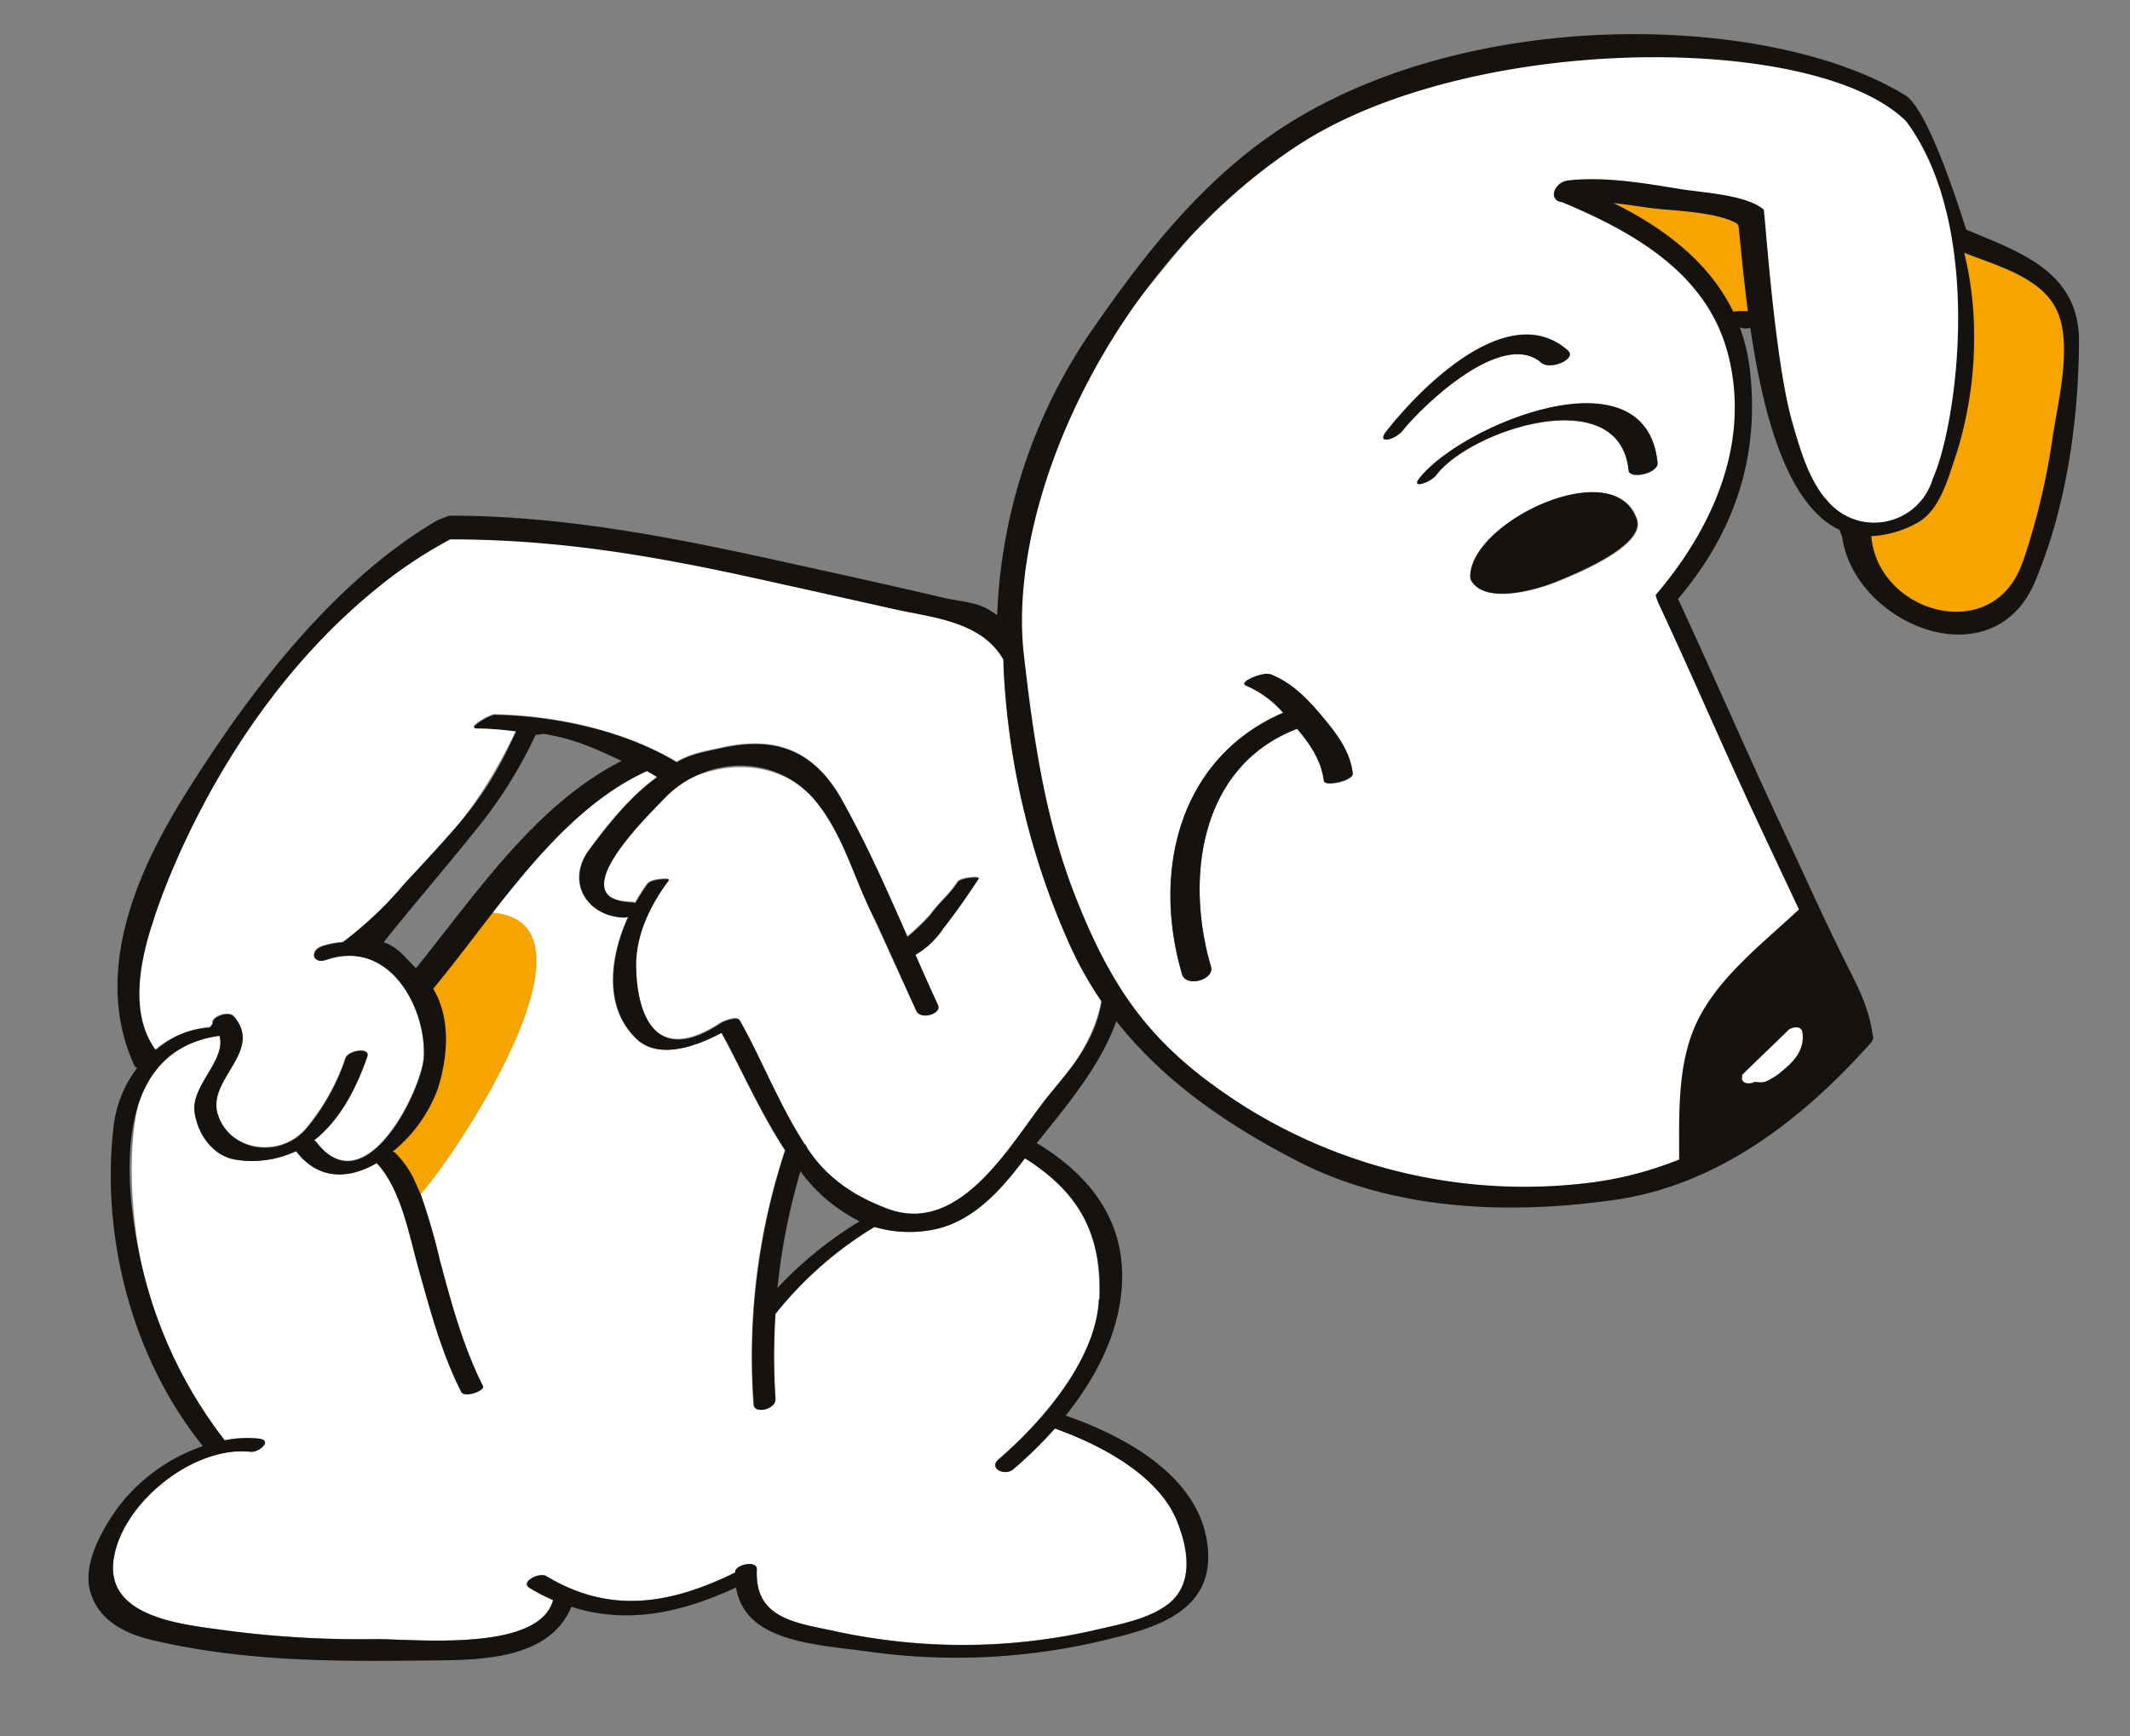 <svg xmlns="http://www.w3.org/2000/svg" viewBox="0 0 314 256"><rect x="0" y="0" width="314" height="256" fill="#808080" stroke="none"/><defs><style>.cls-1{fill:#fff;}.cls-2{fill:#f6a500;}.cls-3{fill:#151210;}.cls-4,.cls-5,.cls-6{fill:none;stroke-miterlimit:10;}.cls-4,.cls-5{stroke:#151210;}.cls-4{stroke-width:3.34px;}.cls-5{stroke-width:0.83px;}.cls-6{stroke:#fff;stroke-width:1.18px;}</style></defs><g id="reksio_7" data-name="reksio 7"><path class="cls-1" d="M157.26,138.21A112.61,112.61,0,0,1,148,99.88c-.06-.94-.09-1.89-.11-2.84l-.12-.13c-3.32-5.6-10.58-6-16.33-7.36q-10.05-2.28-20.11-4.48c-14.72-3.23-28.89-5.94-44-6.17-2.12-.36-3.22.65-4.25,1.33-8.41,5.17-20.31,16-28,27.78-5.41,7.09-10.62,20.37-13.31,28.48-1.9,5.74-3.45,13.59.48,18.79a15.29,15.29,0,0,1,9.39-3.93l-.15-.2c-.95-1.1,2.1-2.3,2.95-1.34,4.42,5.09-4,9.26-2.38,14.41,1.76,5.6,9.32,6.6,13.1,2.06A31.94,31.94,0,0,0,50.89,156c.42-1.22,3.66-1.62,3.22-.32-1.72,5-4.21,9.56-7.86,12.4a1.06,1.06,0,0,1,.33.26c7.28,9.51,15.63-7.85,15.87-12.56.35-7.17-5.05-17.53-14.46-14.3-1.94.67-2.43-1.35-.54-2a11.9,11.9,0,0,1,4.94-.56c4.09-5.1,9.67-10.41,13.75-15.51A72.16,72.16,0,0,0,75.92,108a.9.9,0,0,1,.17-.26c-2-.24-4-.4-5.85-.44-1.56,0,2-2,2.62-2,8.93.19,19.08,2.34,26.86,7,2.15-1.25,4-1.51,6.7-2.11,7.89-1.73,13.58.33,17.72,7.81,3.82,6.9,6.41,12.81,9.6,20.05a32.65,32.65,0,0,0,3.36-3.23c1.29-1.77,2.83-3,4-4.8.5-.76,3.31-.85,3.15-.6-1.66,2.53-3.39,5-5.25,7.39a12.54,12.54,0,0,1-4.1,3.88c1.1,2.49,2.2,5,3.33,7.42.59,1.29-2.57,2.22-3.2.86l-7.12-15.54c-2.41-5.24-3.91-10.58-7.51-15.12-5.87-7.42-17.46-6.4-23.59,0-2.67,2.8-14.14,14.25-3.76,14.64a1.69,1.69,0,0,1,.57.11,26.28,26.28,0,0,1,1.8-2.82c.56-.75,3.33-.83,3.15-.58-2.69,3.64-4.9,7.91-4.85,12.6.07,6.65,2.44,15.14,12.47,8.52.44-.29,2.43-1.08,2.82-.4,3.09,5.43,5.78,12.38,9.56,18.24a.81.81,0,0,1,.32.5c3,4.5,6.64,8.31,11.68,10.18,11,4.07,18.2-8.9,23.14-15.85,3.42-4.82,7.68-10,8.65-16,0,0,0,0,0,0a55,55,0,0,1-5.14-9.33"/><path class="cls-2" d="M57.86,169.82a.77.77,0,0,1,.42.18c1,1,3.13,5.14,3.85,6.51,13.3-15,24.79-41.65,10.51-41.94-2.49,3.23-6.38,8.32-8.78,11.22,2.57,4.29,2.2,9.87.7,14.68a21.35,21.35,0,0,1-6.7,9.35"/><path class="cls-1" d="M150.53,171.44c-3.41,4.4-7.53,9-13.37,9.93a18.15,18.15,0,0,1-8.3-.47,54.83,54.83,0,0,0-14.46,12.65.86.86,0,0,1-.14.13,95.92,95.92,0,0,0,0,12.57c.11,1.54-3.1,2.31-3.2.85a97.07,97.07,0,0,1,4.64-37.49c-3.67-5.59-6.52-12.13-9.38-17.33-3.8,2.05-9.31,4-12.54.89-4.85-4.63-3.92-12.06-1.21-18a1.76,1.76,0,0,1-.67.12c-5.46-.21-8.55-5.31-5.08-10,3.09-4.18,6.2-7.93,10-10.72-.48-.31-1-.6-1.5-.89-9,4.09-16.21,12.48-22.75,20.88C90,136,67.65,169.74,62,176.11a92,92,0,0,1,2.85,9.8c1.71,6.37,3.37,12.5,6.33,18.47.34.69-2.74,1.78-3.2.86-3-6-4.56-12.11-6.33-18.47-1.32-4.79-2.54-11.56-6.1-15.33-4,2.34-8.53,2.63-11.89-1.76A15.22,15.22,0,0,1,34.93,171c-3.52-.45-5.76-3.72-6.24-7-.58-3.92,4.72-7.67,3.67-11.29-16-2.33-13.42,25.07-11.52,33.59a66.37,66.37,0,0,0,12.28,26.05,16.82,16.82,0,0,1,5-.25c2.16.23.1,2.08-1.21,1.94-8.36-.9-18.83,7.46-20.14,15.72-1.41,8.82,10.39,9.76,16.46,10.62a150.6,150.6,0,0,0,22.06,1.29c5.93,0,24.19,2,26.25-5.76a0,0,0,0,1,0,0,28.18,28.18,0,0,1-3.44-1.78c-1.47-.88,1.41-2.39,2.49-1.73,9.43,5.7,18.4,4.06,27.79-.55v-.09c.06-1.13,3.28-1.76,3.2-.37-.36,7.07,5.32,7.85,11,9a89.58,89.58,0,0,0,12.74,1.89,87.52,87.52,0,0,0,25.52-1.81c3.66-.88,8.19-1.59,11.26-3.88,4.16-3.1,2.93-8.7,1.35-12.49-2.74-6.62-11.18-11.09-17.93-13.49a64.31,64.31,0,0,1-6.12,6c-1.24,1.06-3.78-.08-2.13-1.5,6.3-5.42,14.33-14.63,14.74-23.55.44-9.67-3-15.79-11-20.81-.17.22-.35.44-.51.66"/><path class="cls-1" d="M264.09,153.45c-1.71,1.66-3.43,3.31-5.13,5a3,3,0,0,0,2.14-.81c1.4-1.1,2.88-2.37,3-4.17"/><path class="cls-3" d="M254.39,150.79c-2.28,5.88-2.45,12-2.47,18.24,7.37-3.78,13.82-9.23,19.81-15.86-.77-4.8-3.24-8.73-5.31-13.13-.45-1-.91-1.95-1.37-2.93-4.23,4-8.59,8.32-10.66,13.68m10.72,1.54c.36,2.11-1,3.71-2.52,5a9.27,9.27,0,0,1-2.54,1.68c-.5.18-1.42-.12-1.8.11a.71.71,0,0,1-.36.09c-.25,0-.5,0-.5-.15a.08.08,0,0,1,0,0h0a.27.27,0,0,1,.1-.13h0c2.2-2.17,4.45-4.29,6.66-6.46.14-.14.9-.41,1,0"/><path class="cls-4" d="M254.39,150.79c-2.28,5.88-2.45,12-2.47,18.24,7.37-3.78,13.82-9.23,19.81-15.86-.77-4.8-3.24-8.73-5.31-13.13-.45-1-.91-1.95-1.37-2.93C260.82,141.08,256.46,145.43,254.39,150.79Zm10.72,1.54c.36,2.11-1,3.71-2.52,5a9.27,9.27,0,0,1-2.54,1.68c-.5.18-1.42-.12-1.8.11a.71.71,0,0,1-.36.09c-.25,0-.5,0-.5-.15a.08.08,0,0,1,0,0h0a.27.27,0,0,1,.1-.13h0c2.2-2.17,4.45-4.29,6.66-6.46C264.29,152.24,265.05,152,265.11,152.33Z"/><path class="cls-1" d="M285.26,71.92c3.34-9.91,5.54-24.77,3.13-35.05-1.64-7-3.87-17.49-8.64-20.71-16.91-11.4-64-13.55-88.61,4.17a75.32,75.32,0,0,0-16.23,15.13c-4.56,5.63-13,15.49-16.12,22.12-5.88,12.58-9.58,29.05-8.82,42.9.62,11.37,3.92,24.17,8.08,34.8,5.8,14.79,16.85,23.62,30.4,32.11,14.5,9.09,27.63,8.94,44.7,7.18A52.92,52.92,0,0,0,247.62,171c0-6.76-.33-14.32,2.74-20.53,3.2-6.49,9.7-11.44,14.92-16.35q-2.88-6.14-5.77-12.26c-5-10.7-9.68-21.56-14.66-32.28a11.19,11.19,0,0,1-.2-2.44c8.43-9.86,14.72-21.43,11.45-34.46-3-12-14.92-18.3-25.76-22.86-2.13-.21-.66-2.4,1.55-2.63a48,48,0,0,1,14.4.68c3.29.54,9.58.79,12.26,3,.19.16,3.05,22.45,5.83,31.92,1.07,3.65,2.25,7.72,4.71,10.72,4.56,5.58,13.66,5.88,16.17-1.59m-90.1,43.24c-.39-3-2-5.4-3.94-7.67-14.34,5.48-16.54,22-12.7,35.06.57,1.95-3.68,3.1-4.26,1.14-4.51-15.34-.35-32,14.89-38.56a14.91,14.91,0,0,0-5.44-4c-1.32-.52,2.53-2.06,3.49-1.68,3.26,1.27,5.52,3.62,7.73,6.27,2.1,2.5,4.06,5,4.49,8.34.14,1.16-4.15,2-4.26,1.14m34.16-29.34c-2.95,1.19-10.6,3.37-12.49-.42,0,0,0-.05,0-.07a.5.5,0,0,1,0-.13c-.3-8.14,21.2-18.42,24.53-8.65,1.36,4-9.6,8.31-12,9.27m15-17.6c.15,1.57-4.13,2.5-4.26,1.15-1.31-13.22-23.29-6-28.35.65-.81,1.07-3.71,2.1-2.58.6,5.92-7.81,33.51-19.39,35.19-2.4M231.14,51.67c1.4,1.23-2.61,2.95-3.92,1.8-5.72-5-17.48,6.26-20.44,10-1.07,1.36-4,2.14-2.38.06,5.11-6.48,18-19.56,26.74-11.88"/><path class="cls-3" d="M232,74l-1.38.4c-1.4.45-2.79.93-4.17,1.46-3.2,1.44-8.6,4.92-8.54,9.15,1.9,3.48,9.85.78,12.37-.39a40.9,40.9,0,0,0,7.71-4.48q.8-8.72-6-6.14"/><path class="cls-5" d="M232,74l-1.38.4c-1.4.45-2.79.93-4.17,1.46-3.2,1.44-8.6,4.92-8.54,9.15,1.9,3.48,9.85.78,12.37-.39a40.9,40.9,0,0,0,7.71-4.48Q238.74,71.43,232,74Z"/><path class="cls-2" d="M289.49,37.26a51.19,51.19,0,0,1,1.45,11.12,57.55,57.55,0,0,1-2.55,18.39c-1.16,3.44-2.35,8.59-6,10.42a15.55,15.55,0,0,1-6.6,1.86c.24,12.23,18.66,17.41,22.79,4.88,1.9-5.77,4.8-12.6,5.64-18.63.76-5.46,1.33-15.22-.86-20.46s-8.94-5.54-13.91-7.58"/><path class="cls-2" d="M256.29,33.23l-.09-.12a1.1,1.1,0,0,1-.09-.14c-3.18-1.86-9.93-1.88-13.28-2.38-1.68-.25-3.34-.49-5-.67,7.5,3.69,14.19,8.77,17.71,16.07a8.93,8.93,0,0,1,2.19-.05c-.67-5.15-1.06-9.71-1.39-12.68l0,0"/><path class="cls-3" d="M209.16,70.62c-1.13,1.5,1.77.47,2.58-.6,5.06-6.69,27-13.87,28.35-.66.13,1.36,4.42.43,4.26-1.14-1.68-17-29.28-5.41-35.19,2.4"/><path class="cls-3" d="M204.4,63.55c-1.64,2.08,1.31,1.3,2.38-.06,3-3.76,14.72-15,20.44-10,1.3,1.15,5.32-.57,3.92-1.8-8.75-7.68-21.63,5.4-26.74,11.88"/><path class="cls-3" d="M187.2,99.41c-1-.38-4.81,1.16-3.49,1.68a14.91,14.91,0,0,1,5.44,4c-15.24,6.59-19.41,23.22-14.89,38.56.58,2,4.84.81,4.26-1.14-3.84-13.07-1.64-29.58,12.7-35.06,1.9,2.27,3.55,4.65,3.94,7.67.11.89,4.4,0,4.26-1.14-.43-3.33-2.39-5.84-4.49-8.34-2.21-2.65-4.47-5-7.73-6.27"/><path class="cls-3" d="M216.77,85.2a.5.5,0,0,0,0,.13s0,0,0,.07c1.89,3.79,9.54,1.61,12.49.42,2.38-1,13.34-5.28,12-9.27-3.33-9.77-24.83.51-24.53,8.65m21.17-5.06a40.9,40.9,0,0,1-7.71,4.48c-2.52,1.17-10.47,3.86-12.37.39-.06-4.23,5.34-7.71,8.54-9.15,1.38-.53,2.77-1,4.17-1.46L232,74q6.8-2.58,6,6.14"/><path class="cls-1" d="M21.76,136.49c-1.9,5.74-3.45,13.59.48,18.79"/><path class="cls-3" d="M289.86,33.84c-.08,0-5-16.69-8.76-19.64-19-11.92-62-13.64-90.2,3.43C178.14,25.36,169.13,36.87,160.75,49A79.1,79.1,0,0,0,147,90.74c-2.65-2.12-4.6-1.81-8.21-2.67-7.16-1.69-14.35-3.26-21.54-4.85-17-3.76-33.36-7.15-50.93-7.19a13,13,0,0,0-2.13.85C48.86,86,36.62,102.3,27.72,116.47c-5.39,8.58-15,25.43-7.85,40.77a.68.68,0,0,0,.36.21,17.56,17.56,0,0,0-3.5,8.78c-1.86,16.25,2.79,34.13,13.18,47a26.5,26.5,0,0,0-12.64,9.2c-2.15,3.06-4.94,7.84-4.07,11.83,1,4.47,5.07,6.59,9.19,7.56C35.93,245,49,245,62.83,244.84c7.28-.07,18.06.15,21.4-7.92,8.12,2.62,16.16.93,24.28-2.85,1.3,8.28,12.31,8.4,19.94,9.52a93.48,93.48,0,0,0,35.41-2c7.06-1.69,14.64-4.29,14.24-12.65-.52-10.83-11.81-17-21-20.22,4.09-5.1,7.27-11,8.11-17.33,1.37-10.31-3.79-17.57-12.13-22.7a1.11,1.11,0,0,0-.27-.12c4.38-5.42,9.47-11.5,11.76-18,6.92,8.8,16.23,15.24,26.69,20.63,14.14,7.3,31.09,7.93,46.59,5.75,15.35-2.15,27.82-11.84,37.87-23.1.46-.52.52-.93.34-1.24-.54-4.18-2.31-7.35-4.17-11.08-3-6-5.71-12.12-8.56-18.17-5.44-11.57-10.5-23.29-15.88-34.88,0-.06-.07-.1-.1-.15,8.39-9.87,12.15-21.11,10.58-34.06a26.61,26.61,0,0,0-1.46-6,2.42,2.42,0,0,0,1.56.06c1.76,12.06,5.22,26.17,13.23,29.84-.07.15.3.9.32,1.07,1.87,12.86,22.22,21.27,28.43,6.5,4.61-11,6.38-23.46,6.47-35.31.07-10.34-8.54-13.18-16.64-16.58M162,191.59c-.41,8.92-8.44,18.13-14.74,23.55-1.65,1.42.89,2.56,2.13,1.5a64.31,64.31,0,0,0,6.12-6c6.75,2.4,15.19,6.87,17.93,13.49,1.57,3.79,2.81,9.39-1.35,12.49-3.07,2.29-7.6,3-11.26,3.88a87.52,87.52,0,0,1-25.52,1.81,89.58,89.58,0,0,1-12.74-1.89c-5.67-1.19-11.35-2-11-9,.08-1.39-3.14-.76-3.2.37v.09c-9.39,4.61-18.36,6.25-27.79.55-1.09-.66-4,.85-2.49,1.73a28.18,28.18,0,0,0,3.44,1.78l0,0c-2.05,7.72-20.31,5.73-26.24,5.76a150.6,150.6,0,0,1-22.06-1.29c-6.07-.86-17.87-1.8-16.46-10.62,1.32-8.26,11.78-16.62,20.14-15.72,1.31.14,3.37-1.71,1.21-1.94a17.16,17.16,0,0,0-5,.25,66.3,66.3,0,0,1-12.28-26.05c-1.9-8.52-5.71-31.22,11.52-33.59,1,3.62-4.25,7.37-3.67,11.29.48,3.25,2.72,6.52,6.24,7a15.22,15.22,0,0,0,8.71-1.28c3.36,4.39,7.87,4.1,11.89,1.76,3.56,3.77,4.77,10.54,6.1,15.33C63.4,193.13,65,199.26,68,205.23c.46.93,3.54-.16,3.2-.85-3-6-4.62-12.1-6.33-18.47a92,92,0,0,0-2.85-9.8l-1.11-2.48A14.45,14.45,0,0,0,58.28,170a.77.77,0,0,0-.42-.18,21.35,21.35,0,0,0,6.7-9.35c1.5-4.81,1.87-10.39-.7-14.68,2.4-2.9,4.81-6.08,7.3-9.31l1.48-1.91c6.54-8.41,13.72-16.79,22.75-20.88.51.29,1,.58,1.5.89-3.82,2.79-6.93,6.54-10,10.72-3.47,4.69-.38,9.79,5.08,10a1.76,1.76,0,0,0,.67-.12c-2.71,5.93-3.64,13.36,1.21,18,3.23,3.08,8.74,1.16,12.54-.89,2.86,5.2,5.71,11.74,9.38,17.33a97.07,97.07,0,0,0-4.64,37.49c.1,1.46,3.31.69,3.2-.85a95.92,95.92,0,0,1,0-12.57.58.58,0,0,0,.14-.13,54.83,54.83,0,0,1,14.46-12.65,18.15,18.15,0,0,0,8.3.47c5.84-1,10-5.52,13.37-9.93.16-.22.34-.44.51-.66,7.94,5,11.39,11.14,11,20.81M61.32,142.76c-1.59-1.54-2.64-3.15-4.78-3.82,4.49-5.62,8.9-10.69,13.4-16.31a66.61,66.61,0,0,0,9-14.23c0-.07,1.11-.14,1.13-.21,4.74.8,7.35,2.06,11.58,4C79,118.58,70.16,131.82,61.32,142.76m-.12.15,0,0s0,0,0,0M118,172.71a24.18,24.18,0,0,0,8.72,7.37,57.17,57.17,0,0,0-12.11,9.83,94.64,94.64,0,0,1,3.39-17.2m44.42-25.14c-1,6-4.09,9.36-7.83,13.94-5.24,6.42-12.73,20.8-23.71,16.72-5-1.87-8.95-4.52-11.93-9a.79.79,0,0,0-.32-.5c-3.78-5.86-6.47-12.81-9.56-18.24-.39-.68-2.38.11-2.82.4-10,6.62-12.4-1.87-12.47-8.52,0-4.68,2.16-9,4.85-12.6.18-.25-2.59-.17-3.15.58a26.28,26.28,0,0,0-1.8,2.82,1.69,1.69,0,0,0-.57-.11c-10.38-.39,2.13-12.48,4.8-15.29,6.13-6.42,16.68-6.8,22.55.62,4.19,5.29,5.55,11.67,8.79,17.72l5.86,13c.67,1.32,3.76.38,3.18-.89-1.13-2.46-2.23-4.93-3.33-7.42a12.54,12.54,0,0,0,4.1-3.88c1.86-2.38,3.59-4.86,5.25-7.39.16-.25-2.65-.16-3.15.6-1.2,1.83-2.74,3-4,4.8a32.65,32.65,0,0,1-3.36,3.23c-3.19-7.24-5.78-13.16-9.59-20.05-4.15-7.48-9.84-9.54-17.73-7.81-2.71.6-4.55.86-6.7,2.11-7.78-4.69-17.93-6.84-26.86-7-.66,0-4.18,2-2.62,2,1.89,0,3.86.2,5.85.44a1,1,0,0,0-.17.25c-4.2,9.12-6.84,11.95-16.4,22.24a55.2,55.2,0,0,1-9.12,8.63,10.87,10.87,0,0,0-2.95.58c-1.89.65-1.4,2.66.54,2,9.41-3.23,14.81,7.13,14.45,14.3-.23,4.71-8.58,22.08-15.86,12.56a1.19,1.19,0,0,0-.33-.26c3.65-2.84,6.14-7.38,7.86-12.4.44-1.3-2.8-.9-3.22.32a31.94,31.94,0,0,1-5.74,10.3c-3.78,4.54-11.34,3.54-13.1-2.06-1.63-5.15,6.8-9.32,2.38-14.41-.75-.85-3.23,0-3.13,1l-.45.64a12.55,12.55,0,0,0-7.8,3.2.14.14,0,0,1-.2,0c-3.82-5.2-2.28-13-.4-18.67,0,0,8.62-29.29,32.66-49a66.27,66.27,0,0,1,11.21-7.54c15.8,0,29.75,2.39,45,5.74q10.05,2.22,20.11,4.48c5.75,1.31,13,1.76,16.34,7.36a1.34,1.34,0,0,0,.11.14c0,.94.05,1.89.11,2.83a112.61,112.61,0,0,0,9.24,38.33,55,55,0,0,0,5.14,9.33s0,0,0,0m109.34,5.61c-6,6.62-12.44,12.07-19.81,15.85,0-6.2.19-12.36,2.47-18.24,2.07-5.36,6.43-9.71,10.66-13.68.46,1,.92,1.95,1.37,2.93,2.07,4.4,4.54,8.33,5.31,13.14M255.53,46c-3.53-7.3-10.21-12.38-17.71-16.07,1.67.18,3.33.42,5,.67,3.35.5,10.1.51,13.28,2.38a1.1,1.1,0,0,0,.09.14l.09.11a.08.08,0,0,0,0,0c.33,3,.72,7.53,1.39,12.68a8.93,8.93,0,0,0-2.19.05m13.56,27.52c-2.46-3-3.64-7.07-4.71-10.72-2.78-9.48-4.15-31.72-4.34-31.88-2.68-2.2-9-2.46-12.26-3-5.41-.88-11-1.86-16.47-1.29-2.21.22-3.1,3-1,3.2,10.84,4.55,21.53,10.67,24.53,22.62,3.27,13-2.3,25.47-10.73,35.34a9.92,9.92,0,0,0,.71,1.8c5,10.72,9.63,21.58,14.66,32.28q2.88,6.14,5.77,12.26c-5.22,4.91-11.72,9.86-14.92,16.35-3.07,6.21-2.73,13.77-2.74,20.53a52.92,52.92,0,0,1-14.47,3.57A77.8,77.8,0,0,1,184,163.47c-13.55-8.49-19.7-16.59-25.5-31.38-4.16-10.63-6-21.73-7.59-35.78C148.49,74,163.69,39.69,191.14,21.55,216.45,4.84,267.62,4.64,281,17.88c11.65,15.68,7.48,44.85,3.93,52.69a9,9,0,0,1-15.81,2.94m29.07,9.28c-4.13,12.52-21.35,7.76-22.33-3.74a15.55,15.55,0,0,0,6.6-1.86c3.61-1.83,4.8-7,6-10.42a57.55,57.55,0,0,0,2.55-18.39,51.19,51.19,0,0,0-1.45-11.12c5,2,11.67,3.72,13.79,8.8,2.18,5.24-.08,13.55-.84,19a101.7,101.7,0,0,1-4.28,17.72"/><path class="cls-6" d="M257.48,158.85c-.06.05-.09.09-.09.13h0a.08.08,0,0,0,0,0c0,.14.25.18.5.15a.71.71,0,0,0,.36-.09c.38-.23,1.3.07,1.8-.11a9.27,9.27,0,0,0,2.54-1.68c1.55-1.26,2.88-2.86,2.52-5-.06-.36-.82-.09-1,0-2.21,2.17-4.46,4.29-6.66,6.46Zm6.61-5.4c-.11,1.8-1.59,3.07-3,4.17a3,3,0,0,1-2.14.81C260.66,156.76,262.38,155.11,264.09,153.45Z"/></g></svg>
